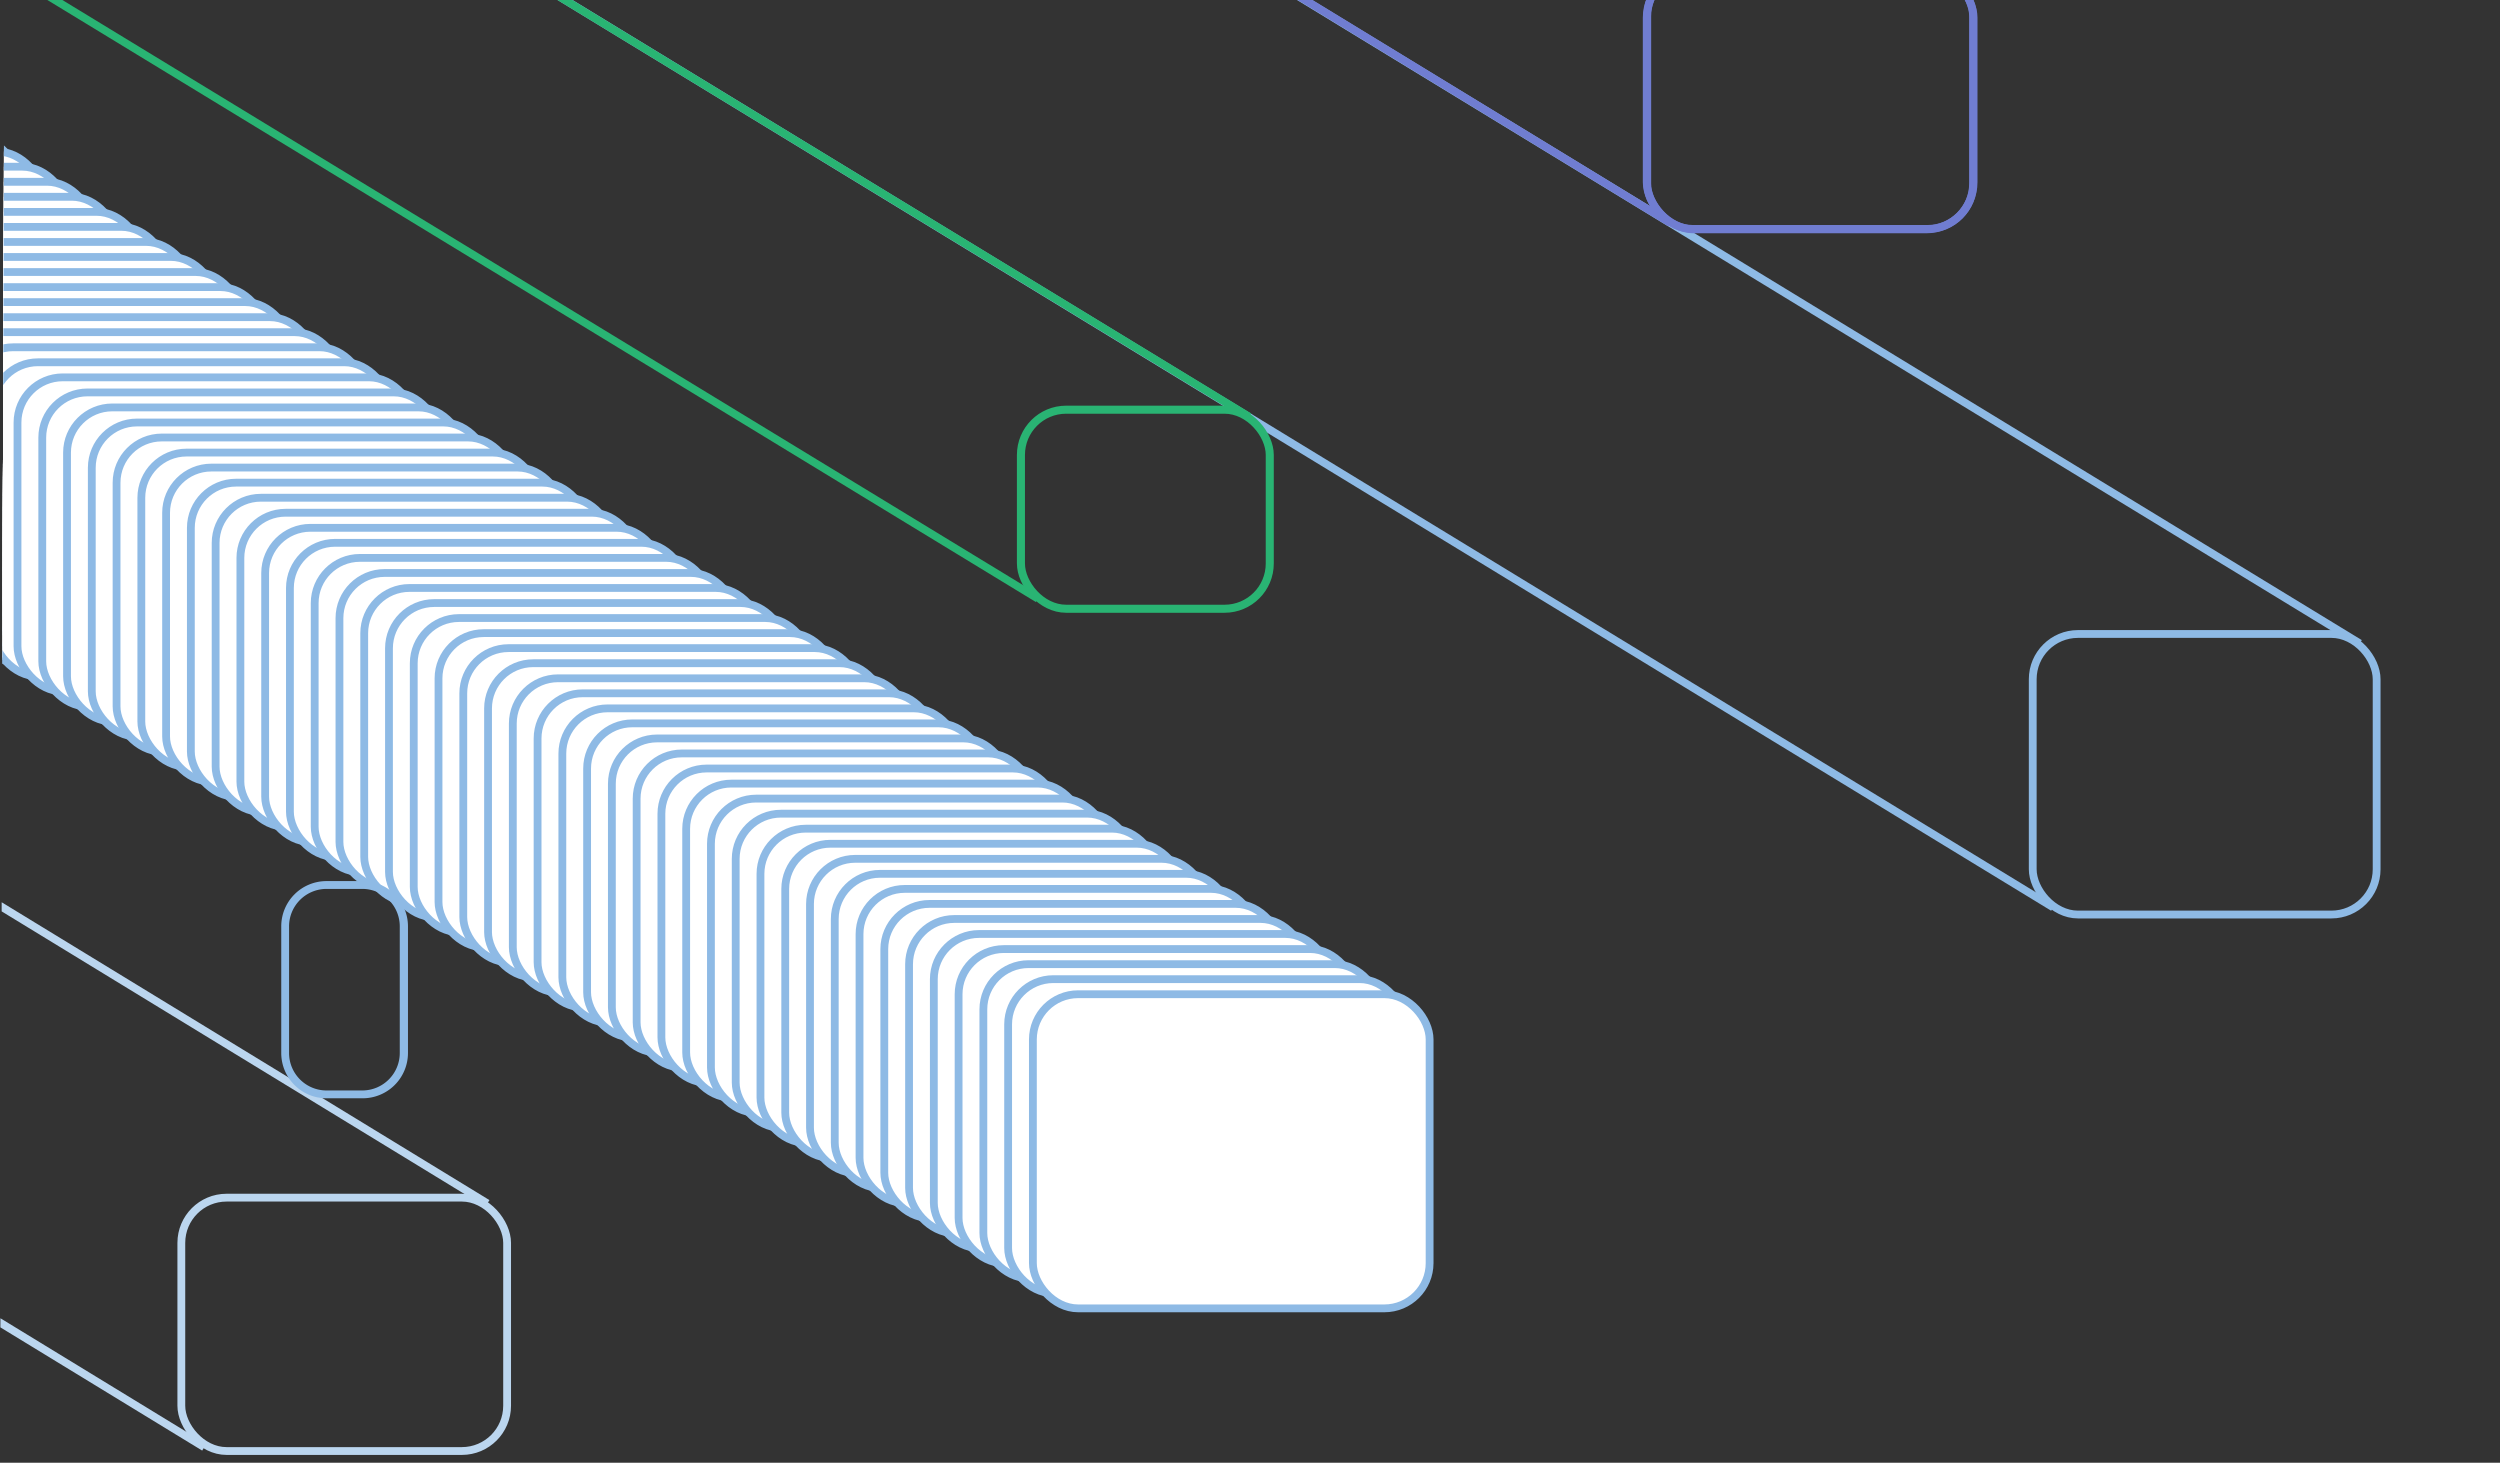 <?xml version="1.0" encoding="UTF-8"?> <svg xmlns="http://www.w3.org/2000/svg" xmlns:xlink="http://www.w3.org/1999/xlink" viewBox="0 0 320 187.23"><rect x="0" y="0" width="320" height="187.23" fill="#333333" stroke="none"/> <defs> <style>.cls-1,.cls-3,.cls-4,.cls-5,.cls-6,.cls-9{fill:none;}.cls-2{clip-path:url(#clip-path);}.cls-3,.cls-7{stroke:#8ebae5;}.cls-3,.cls-4,.cls-5,.cls-6,.cls-7,.cls-9{stroke-miterlimit:10;}.cls-4,.cls-5{stroke:#29b473;}.cls-5{stroke-width:1.03px;}.cls-6{stroke:#bbd6ef;}.cls-7{fill:#fff;}.cls-8{fill:#8ebae5;}.cls-9{stroke:#707dd1;}</style> <clipPath id="clip-path"> <polygon class="cls-1" points="319.67 187.23 0 187.23 0.56 0 320.23 0 319.67 187.23"></polygon> </clipPath> </defs> <title>Grafix 1 px 320</title> <g id="Layer_2" data-name="Layer 2"> <g class="cls-2"> <polyline class="cls-3" points="262.81 116.15 -90.52 -99.29 -51.28 -133.08 302.05 82.36"></polyline> <rect class="cls-3" x="260.2" y="81.15" width="44.02" height="35.91" rx="5.79" transform="translate(564.41 198.21) rotate(180)"></rect> <polyline class="cls-4" points="132.86 76.64 -152.15 -96.94 -125.1 -120.23 159.9 53.35"></polyline> <rect class="cls-5" x="130.68" y="52.43" width="31.85" height="25.48" rx="5.79" transform="translate(293.21 130.35) rotate(180)"></rect> <polyline class="cls-6" points="26.14 185.25 -225.85 31.38 -189.6 0.17 62.39 154.04"></polyline> <rect class="cls-6" x="23.21" y="153.29" width="41.7" height="32.43" rx="5.79" transform="translate(88.12 339.02) rotate(180)"></rect> <polygon class="cls-1" points="-55.96 49.65 -11.97 11.77 179.85 128.59 135.85 166.48 -55.96 49.65"></polygon> <rect class="cls-7" x="-48.48" y="17.49" width="50.78" height="40.21" rx="5.79"></rect> <rect class="cls-7" x="-45.31" y="19.41" width="50.78" height="40.21" rx="5.79"></rect> <rect class="cls-7" x="-42.14" y="21.34" width="50.78" height="40.21" rx="5.79"></rect> <rect class="cls-7" x="-38.97" y="23.27" width="50.78" height="40.21" rx="5.79"></rect> <rect class="cls-7" x="-35.8" y="25.19" width="50.78" height="40.21" rx="5.79"></rect> <rect class="cls-7" x="-32.63" y="27.12" width="50.78" height="40.21" rx="5.79"></rect> <rect class="cls-7" x="-29.46" y="29.04" width="50.78" height="40.21" rx="5.79"></rect> <rect class="cls-7" x="-26.29" y="30.97" width="50.78" height="40.21" rx="5.79"></rect> <rect class="cls-7" x="-23.12" y="32.89" width="50.78" height="40.21" rx="5.79"></rect> <rect class="cls-7" x="-19.95" y="34.82" width="50.78" height="40.21" rx="5.79"></rect> <rect class="cls-7" x="-16.78" y="36.75" width="50.78" height="40.21" rx="5.79"></rect> <rect class="cls-7" x="-13.61" y="38.67" width="50.78" height="40.21" rx="5.79"></rect> <rect class="cls-7" x="-10.44" y="40.6" width="50.78" height="40.21" rx="5.79"></rect> <rect class="cls-7" x="-7.27" y="42.52" width="50.78" height="40.21" rx="5.79"></rect> <rect class="cls-7" x="-4.1" y="44.45" width="50.78" height="40.21" rx="5.79"></rect> <rect class="cls-7" x="-0.93" y="46.37" width="50.78" height="40.21" rx="5.79"></rect> <rect class="cls-7" x="2.24" y="48.3" width="50.78" height="40.21" rx="5.79"></rect> <rect class="cls-7" x="5.41" y="50.23" width="50.78" height="40.21" rx="5.79"></rect> <rect class="cls-7" x="8.58" y="52.15" width="50.78" height="40.21" rx="5.79"></rect> <rect class="cls-7" x="11.75" y="54.08" width="50.78" height="40.21" rx="5.79"></rect> <rect class="cls-7" x="14.92" y="56" width="50.78" height="40.21" rx="5.79"></rect> <rect class="cls-7" x="18.09" y="57.93" width="50.78" height="40.21" rx="5.79"></rect> <rect class="cls-7" x="21.26" y="59.85" width="50.78" height="40.21" rx="5.79"></rect> <rect class="cls-7" x="24.43" y="61.78" width="50.78" height="40.21" rx="5.79"></rect> <rect class="cls-7" x="27.6" y="63.71" width="50.78" height="40.21" rx="5.79"></rect> <rect class="cls-7" x="30.77" y="65.63" width="50.78" height="40.21" rx="5.79"></rect> <rect class="cls-7" x="33.94" y="67.56" width="50.78" height="40.21" rx="5.79"></rect> <rect class="cls-7" x="37.11" y="69.48" width="50.78" height="40.21" rx="5.79"></rect> <rect class="cls-7" x="40.28" y="71.41" width="50.78" height="40.21" rx="5.79"></rect> <rect class="cls-7" x="43.45" y="73.34" width="50.78" height="40.21" rx="5.79"></rect> <rect class="cls-7" x="46.62" y="75.26" width="50.78" height="40.21" rx="5.79"></rect> <rect class="cls-7" x="49.79" y="77.19" width="50.78" height="40.21" rx="5.79"></rect> <rect class="cls-7" x="52.96" y="79.11" width="50.78" height="40.21" rx="5.79"></rect> <rect class="cls-7" x="56.13" y="81.04" width="50.78" height="40.21" rx="5.79"></rect> <rect class="cls-7" x="59.3" y="82.96" width="50.78" height="40.21" rx="5.79"></rect> <rect class="cls-7" x="62.47" y="84.89" width="50.78" height="40.21" rx="5.79"></rect> <rect class="cls-7" x="65.64" y="86.82" width="50.78" height="40.21" rx="5.79"></rect> <rect class="cls-7" x="68.81" y="88.74" width="50.78" height="40.21" rx="5.79"></rect> <rect class="cls-7" x="71.98" y="90.67" width="50.78" height="40.21" rx="5.79"></rect> <rect class="cls-7" x="75.15" y="92.59" width="50.78" height="40.21" rx="5.79"></rect> <rect class="cls-7" x="78.32" y="94.52" width="50.78" height="40.21" rx="5.79"></rect> <rect class="cls-7" x="81.49" y="96.44" width="50.78" height="40.21" rx="5.79"></rect> <rect class="cls-7" x="84.66" y="98.37" width="50.78" height="40.21" rx="5.79"></rect> <rect class="cls-7" x="87.83" y="100.3" width="50.78" height="40.21" rx="5.79"></rect> <rect class="cls-7" x="91" y="102.22" width="50.78" height="40.21" rx="5.79"></rect> <rect class="cls-7" x="94.17" y="104.15" width="50.78" height="40.21" rx="5.79"></rect> <rect class="cls-7" x="97.34" y="106.07" width="50.78" height="40.21" rx="5.79"></rect> <rect class="cls-7" x="100.51" y="108" width="50.78" height="40.21" rx="5.79"></rect> <rect class="cls-7" x="103.68" y="109.93" width="50.78" height="40.21" rx="5.79"></rect> <rect class="cls-7" x="106.85" y="111.85" width="50.78" height="40.21" rx="5.79"></rect> <rect class="cls-7" x="110.02" y="113.78" width="50.78" height="40.21" rx="5.79"></rect> <rect class="cls-7" x="113.19" y="115.7" width="50.78" height="40.21" rx="5.79"></rect> <rect class="cls-7" x="116.36" y="117.63" width="50.78" height="40.21" rx="5.79"></rect> <rect class="cls-7" x="119.53" y="119.55" width="50.78" height="40.21" rx="5.79"></rect> <rect class="cls-7" x="122.7" y="121.48" width="50.78" height="40.21" rx="5.79"></rect> <rect class="cls-7" x="125.87" y="123.41" width="50.78" height="40.21" rx="5.79"></rect> <rect class="cls-7" x="129.04" y="125.33" width="50.78" height="40.21" rx="5.79"></rect> <rect class="cls-7" x="132.21" y="127.26" width="50.78" height="40.21" rx="5.79"></rect> <rect class="cls-1" x="91.57" y="61.36" width="19.91" height="15.93" rx="4.51"></rect> <path class="cls-8" d="M46.38,113.78a4.8,4.8,0,0,1,4.79,4.79v16.22a4.8,4.8,0,0,1-4.79,4.79H41.74A4.8,4.8,0,0,1,37,134.79V118.57a4.8,4.8,0,0,1,4.79-4.79h4.64m0-1H41.74A5.79,5.79,0,0,0,36,118.57v16.22a5.79,5.79,0,0,0,5.79,5.79h4.64a5.8,5.8,0,0,0,5.79-5.79V118.57a5.79,5.79,0,0,0-5.79-5.79Z"></path> <polyline class="cls-9" points="213.79 28.54 -38.2 -125.33 -1.95 -156.54 250.04 -2.67"></polyline> <rect class="cls-9" x="210.79" y="-3.77" width="41.84" height="33.13" rx="6.05" transform="translate(463.41 25.59) rotate(180)"></rect> <rect class="cls-9" x="210.86" y="-3.71" width="41.7" height="33.01" rx="5.79" transform="translate(463.41 25.59) rotate(180)"></rect> </g> </g> </svg> 